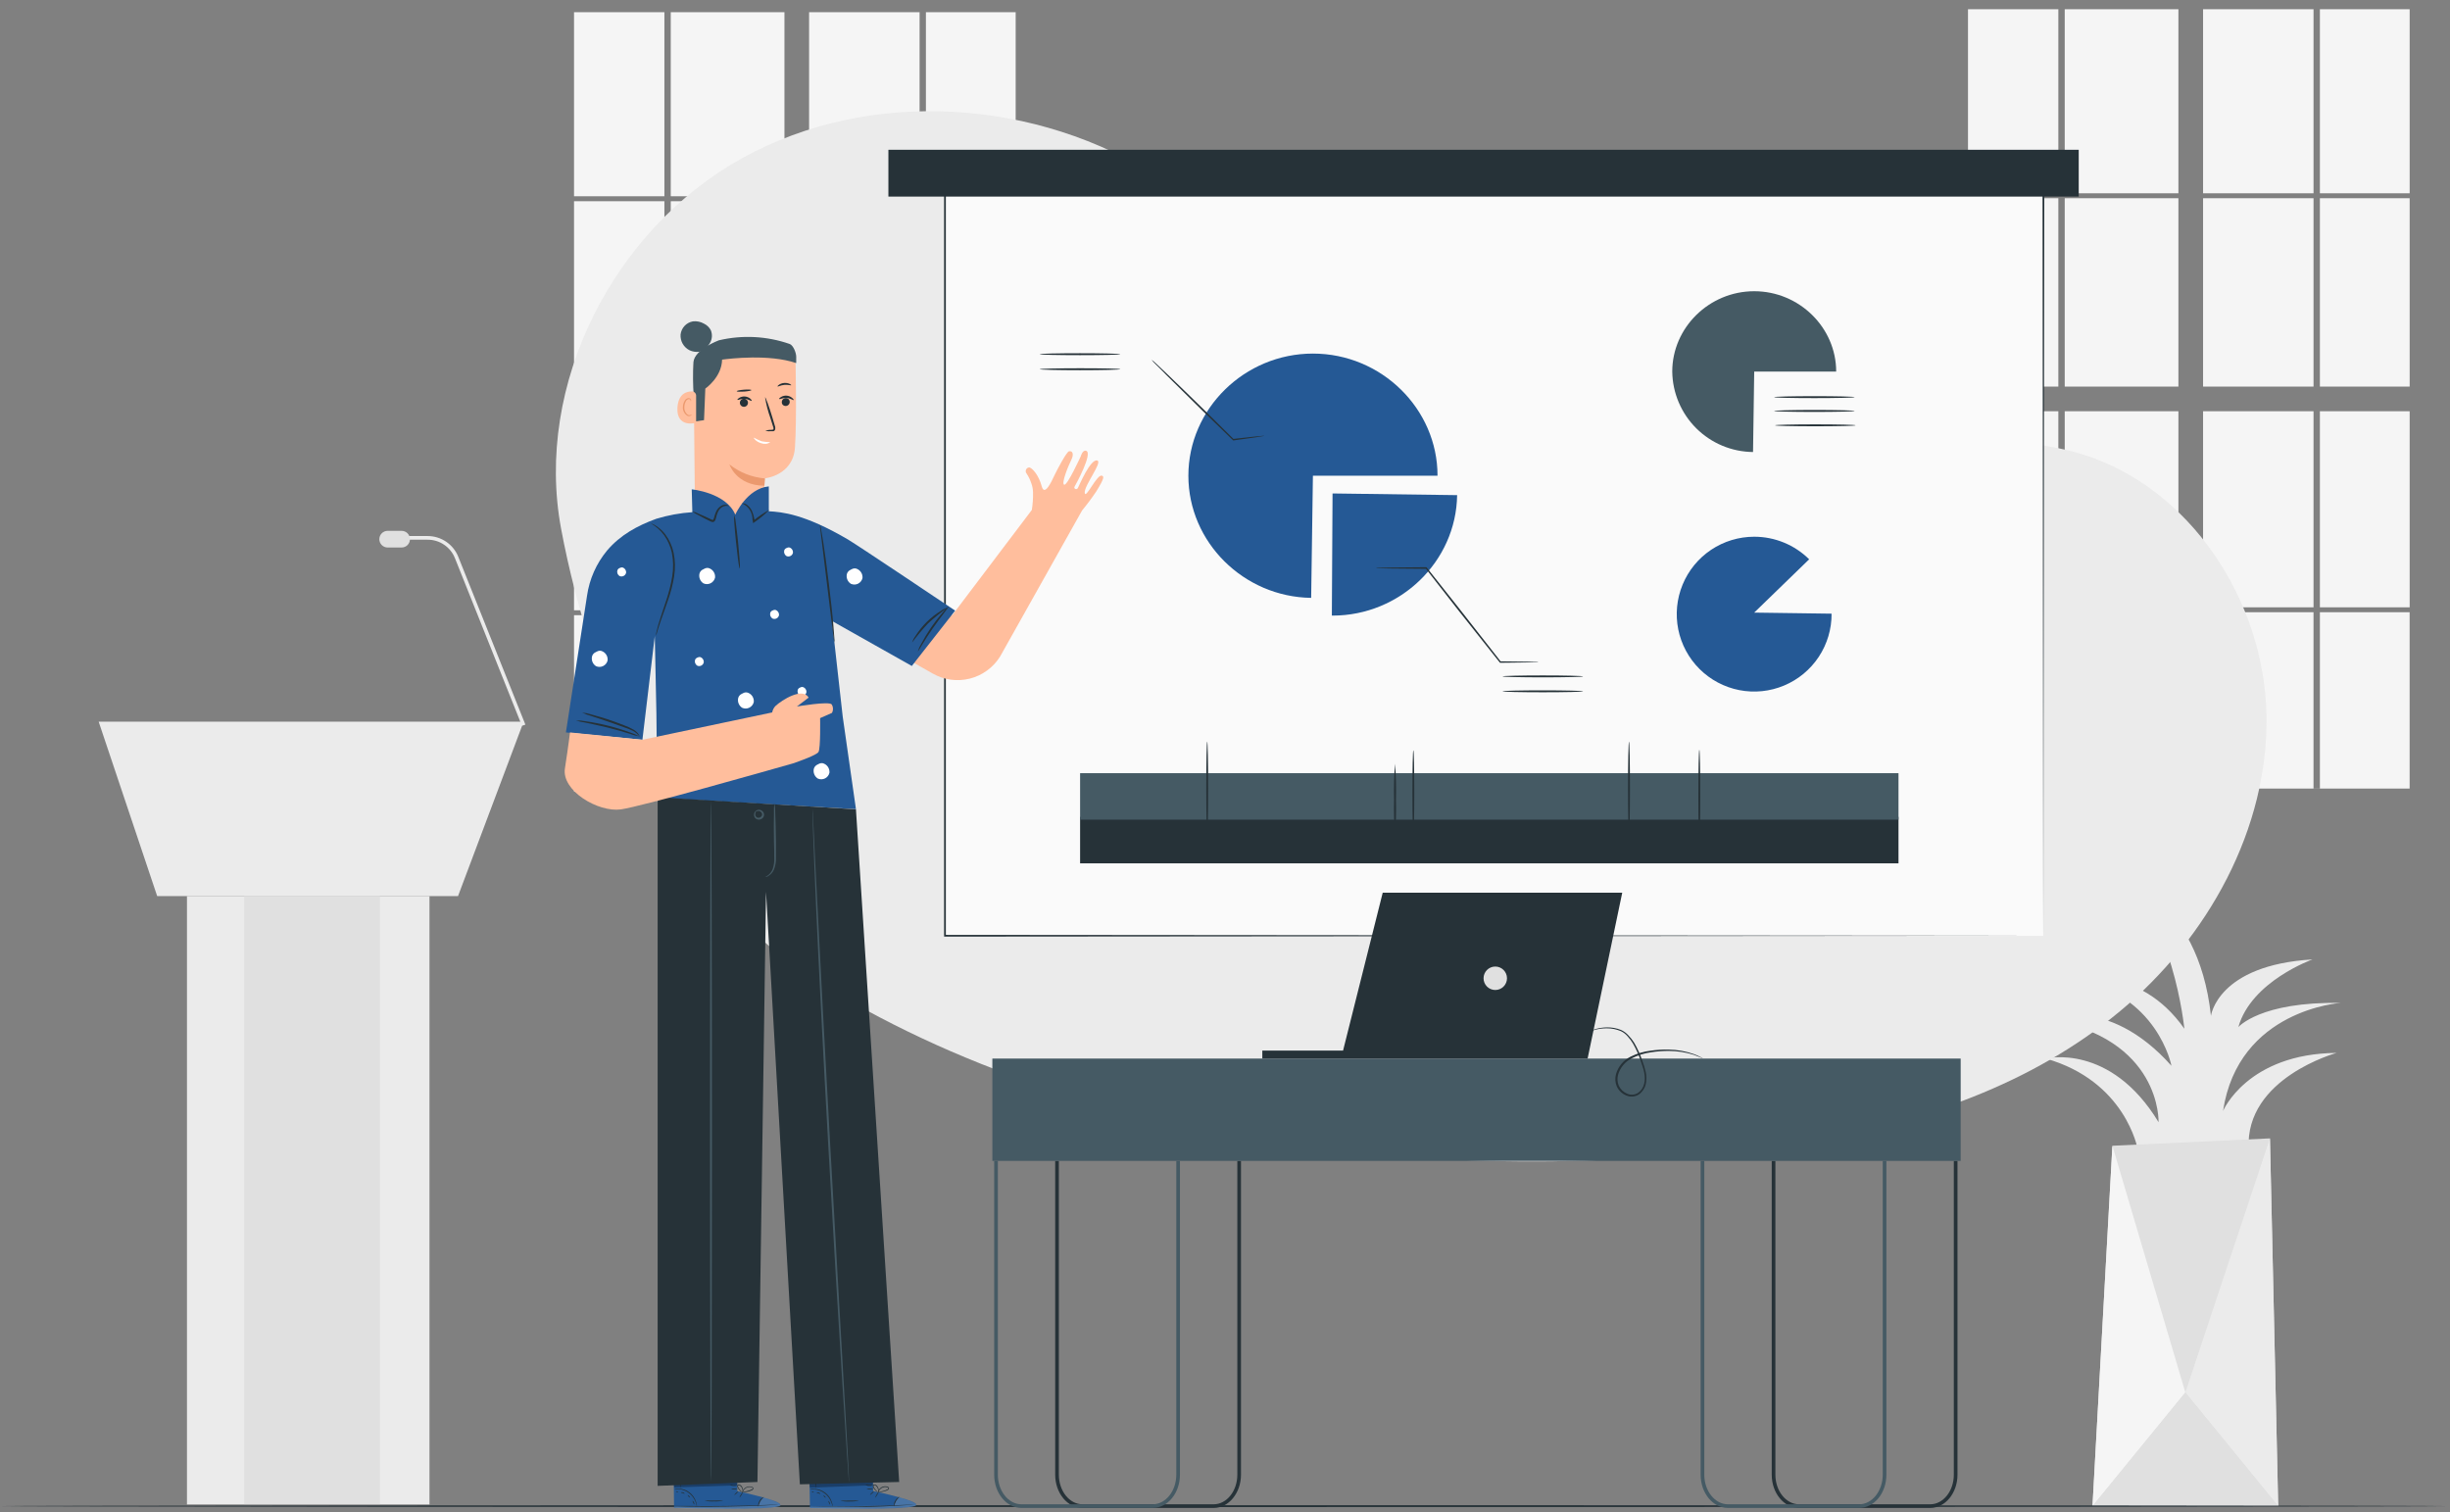 <svg xmlns="http://www.w3.org/2000/svg" width="196" height="121" viewBox="0 0 196 121" fill="none"><rect x="0" y="0" width="196" height="121" fill="#808080" stroke="none"/><path d="M34.359 71.694H14.957V120.367H34.359V71.694Z" fill="#EBEBEB"></path><path d="M7.893 57.739L12.574 71.694H36.642L41.892 57.739H7.893Z" fill="#EBEBEB"></path><path d="M41.757 58.07L36.39 44.645C36.214 44.211 35.912 43.839 35.523 43.578C35.134 43.316 34.675 43.178 34.206 43.18H32.509V42.887H34.206C34.735 42.886 35.252 43.044 35.69 43.34C36.128 43.636 36.467 44.057 36.663 44.549L42.03 57.974L41.757 58.07Z" fill="#EBEBEB"></path><path d="M32.131 43.804H31.011C30.835 43.804 30.666 43.734 30.541 43.609C30.416 43.485 30.346 43.316 30.346 43.139C30.346 42.962 30.416 42.793 30.541 42.667C30.665 42.542 30.835 42.471 31.011 42.471H32.131C32.308 42.471 32.477 42.542 32.602 42.667C32.726 42.793 32.796 42.962 32.796 43.139C32.796 43.316 32.726 43.485 32.602 43.609C32.477 43.734 32.307 43.804 32.131 43.804Z" fill="#E0E0E0"></path><path d="M30.393 71.694H19.536V120.349H30.393V71.694Z" fill="#E0E0E0"></path><path d="M171.008 91.911C171.008 91.911 170.044 86.497 163.66 84.691C163.66 84.691 168.819 83.401 172.685 89.783C172.685 89.783 172.943 83.015 163.66 81.531C163.66 81.531 168.561 79.48 173.717 85.272C173.717 85.272 172.62 79.471 165.852 78.31C165.852 78.31 171.128 77.138 174.748 82.305C174.748 82.305 173.846 73.087 169.205 69.93C169.205 69.93 175.845 71.668 176.876 81.273C176.876 81.273 177.392 77.214 184.999 76.762C184.999 76.762 180.098 78.503 179.069 82.176C179.069 82.176 180.807 80.124 187.256 80.242C187.256 80.242 179.069 80.757 177.844 88.883C177.844 88.883 179.778 84.304 186.93 84.24C186.93 84.24 179.582 86.239 179.896 91.911H171.008Z" fill="#EBEBEB"></path><path d="M182.255 120.502H167.4L168.992 91.668L181.596 91.079L182.255 120.502Z" fill="#E0E0E0"></path><path d="M168.992 91.667L174.828 111.409L167.4 120.501L168.992 91.667Z" fill="#F5F5F5"></path><path d="M182.255 120.502L174.827 111.409L181.42 91.603L181.596 91.079" fill="#EBEBEB"></path><path d="M182.255 120.501H167.4C167.4 120.501 173.643 112.86 174.687 111.579L174.828 111.409L182.255 120.501Z" fill="#E0E0E0"></path><path d="M185.083 15.86H176.246V30.93H185.083V15.86Z" fill="#F5F5F5"></path><path d="M174.273 0.739H165.178V15.465H174.273V0.739Z" fill="#F5F5F5"></path><path d="M174.273 32.903H165.178V48.59H174.273V32.903Z" fill="#F5F5F5"></path><path d="M192.772 0.739H185.591V15.465H192.772V0.739Z" fill="#F5F5F5"></path><path d="M174.273 15.86H165.178V30.93H174.273V15.86Z" fill="#F5F5F5"></path><path d="M185.083 0.739H176.246V15.465H185.083V0.739Z" fill="#F5F5F5"></path><path d="M185.083 32.903H176.246V48.59H185.083V32.903Z" fill="#F5F5F5"></path><path d="M164.668 15.86H157.44V30.93H164.668V15.86Z" fill="#F5F5F5"></path><path d="M164.668 32.903H157.44V48.59H164.668V32.903Z" fill="#F5F5F5"></path><path d="M185.591 48.983V63.083H185.081V48.983H176.247V62.643H174.274V48.983H165.178V63.083H164.671V48.983H157.44V63.091H192.77V48.983H185.591Z" fill="#F5F5F5"></path><path d="M192.772 32.903H185.591V48.59H192.772V32.903Z" fill="#F5F5F5"></path><path d="M164.668 0.739H157.44V15.465H164.668V0.739Z" fill="#F5F5F5"></path><path d="M192.772 15.86H185.591V30.93H192.772V15.86Z" fill="#F5F5F5"></path><path d="M73.566 16.099H64.728V31.168H73.566V16.099Z" fill="#F5F5F5"></path><path d="M62.756 0.976H53.661V15.702H62.756V0.976Z" fill="#F5F5F5"></path><path d="M62.756 33.14H53.661V48.828H62.756V33.14Z" fill="#F5F5F5"></path><path d="M81.254 0.976H74.073V15.702H81.254V0.976Z" fill="#F5F5F5"></path><path d="M62.756 16.099H53.661V31.168H62.756V16.099Z" fill="#F5F5F5"></path><path d="M73.566 0.976H64.728V15.702H73.566V0.976Z" fill="#F5F5F5"></path><path d="M73.566 33.14H64.728V48.828H73.566V33.14Z" fill="#F5F5F5"></path><path d="M53.151 16.099H45.922V31.168H53.151V16.099Z" fill="#F5F5F5"></path><path d="M53.151 33.14H45.922V48.828H53.151V33.14Z" fill="#F5F5F5"></path><path d="M74.074 49.22V63.322H73.564V49.22H64.729V62.88H62.756V49.22H53.661V63.322H53.154V49.22H45.922V63.328H81.255V49.22H74.074Z" fill="#F5F5F5"></path><path d="M81.254 33.14H74.073V48.828H81.254V33.14Z" fill="#F5F5F5"></path><path d="M53.151 0.976H45.922V15.702H53.151V0.976Z" fill="#F5F5F5"></path><path d="M81.254 16.099H74.073V31.168H81.254V16.099Z" fill="#F5F5F5"></path><path d="M92.875 14.299C83.023 7.903 69.642 6.971 59.368 12.657C49.095 18.344 42.734 30.757 44.888 42.303C47.257 54.995 54.031 71.372 64.947 78.266C87.426 92.462 118.315 95.267 144.599 91.254C153.621 89.877 162.57 86.743 169.593 80.91C176.616 75.077 181.503 66.301 181.318 57.167C181.133 48.034 175.192 38.938 166.451 36.306C156.544 33.325 146.255 38.651 136.019 40.149C117.48 42.872 100.728 18.297 92.875 14.299Z" fill="#EBEBEB"></path><path d="M195.789 120.502C195.789 120.543 151.959 120.578 97.901 120.578C43.844 120.578 -0 120.543 -0 120.502C-0 120.461 43.821 120.426 97.901 120.426C151.982 120.426 195.789 120.458 195.789 120.502Z" fill="#263238"></path><path d="M163.461 14.167H75.584V74.881H163.461V14.167Z" fill="#FAFAFA"></path><path d="M163.464 74.881C163.464 74.376 163.437 51.094 163.402 14.167L163.464 14.228H75.592L75.668 14.152C75.668 35.843 75.668 56.438 75.668 74.866L75.598 74.796L163.478 74.866L75.598 74.936H75.528V74.866C75.528 56.438 75.528 35.837 75.528 14.152V14.076H75.613H163.484H163.546V14.137C163.487 51.094 163.464 74.388 163.464 74.881Z" fill="#263238"></path><path d="M151.88 65.354H86.408V69.074H151.88V65.354Z" fill="#263238"></path><path d="M151.88 61.86H86.408V65.58H151.88V61.86Z" fill="#455A64"></path><path d="M96.577 59.334C96.618 59.334 96.653 61.013 96.653 63.08C96.653 65.146 96.618 66.829 96.577 66.829C96.536 66.829 96.501 65.149 96.501 63.08C96.501 61.01 96.533 59.334 96.577 59.334Z" fill="#263238"></path><path d="M130.321 59.334C130.362 59.334 130.397 61.013 130.397 63.08C130.397 65.146 130.362 66.829 130.321 66.829C130.28 66.829 130.242 65.149 130.242 63.08C130.242 61.01 130.277 59.334 130.321 59.334Z" fill="#263238"></path><path d="M135.945 59.985C135.989 59.985 136.024 61.661 136.024 63.731C136.024 65.8 135.989 67.477 135.945 67.477C135.901 67.477 135.869 65.8 135.869 63.731C135.869 61.661 135.904 59.985 135.945 59.985Z" fill="#263238"></path><path d="M111.602 61.11C111.679 62.061 111.704 63.016 111.678 63.971C111.704 64.924 111.679 65.878 111.602 66.828C111.526 65.878 111.501 64.924 111.525 63.971C111.501 63.016 111.526 62.061 111.602 61.11Z" fill="#263238"></path><path d="M113.068 60.025C113.112 60.025 113.144 61.546 113.144 63.425C113.144 65.304 113.112 66.829 113.068 66.829C113.024 66.829 112.992 65.304 112.992 63.425C112.992 61.546 113.027 60.025 113.068 60.025Z" fill="#263238"></path><path d="M140.336 49.013L146.527 49.098C146.535 50.325 146.178 51.526 145.502 52.55C144.825 53.573 143.861 54.373 142.729 54.847C141.598 55.322 140.352 55.45 139.148 55.215C137.944 54.98 136.836 54.393 135.966 53.528C135.097 52.663 134.503 51.559 134.261 50.357C134.02 49.154 134.14 47.907 134.609 46.773C135.077 45.639 135.871 44.669 136.891 43.987C137.91 43.306 139.11 42.942 140.336 42.942C141.983 42.941 143.563 43.59 144.733 44.748L140.336 49.013Z" fill="#255995"></path><path d="M140.337 29.731L140.243 36.165C138.539 36.15 136.908 35.468 135.7 34.266C134.492 33.063 133.803 31.436 133.78 29.731C133.78 26.214 136.737 23.3 140.337 23.3C143.936 23.3 146.894 26.205 146.894 29.731H140.337Z" fill="#455A64"></path><path d="M148.374 31.774C148.374 31.815 146.932 31.85 145.15 31.85C143.367 31.85 141.925 31.815 141.925 31.774C141.925 31.733 143.367 31.698 145.15 31.698C146.932 31.698 148.374 31.73 148.374 31.774Z" fill="#263238"></path><path d="M148.374 32.88C148.374 32.921 146.932 32.956 145.15 32.956C143.367 32.956 141.925 32.921 141.925 32.88C141.925 32.839 143.367 32.801 145.15 32.801C146.932 32.801 148.374 32.836 148.374 32.88Z" fill="#263238"></path><path d="M148.451 34.029C148.451 34.07 147.008 34.105 145.226 34.105C143.444 34.105 142.002 34.07 142.002 34.029C142.002 33.988 143.447 33.953 145.226 33.953C147.006 33.953 148.451 33.985 148.451 34.029Z" fill="#263238"></path><path d="M106.604 39.48L116.57 39.615C116.494 44.927 112.021 49.253 106.604 49.253H106.548L106.604 39.48Z" fill="#255995"></path><path d="M123.078 52.967C123.007 52.981 122.936 52.987 122.864 52.985L122.254 52.999L120.03 53.026H120L119.983 53.005L116.697 48.864C115.727 47.624 114.818 46.466 114.059 45.487L114.111 45.51L111.18 45.484L110.36 45.466C110.261 45.467 110.163 45.46 110.066 45.446C110.163 45.428 110.261 45.421 110.36 45.425L111.18 45.408L114.111 45.381H114.12L114.138 45.408C114.915 46.384 115.826 47.539 116.805 48.773L120.065 52.935L120.018 52.912L122.243 52.938L122.852 52.953C122.928 52.949 123.004 52.954 123.078 52.967Z" fill="#263238"></path><path d="M126.651 54.116C126.651 54.157 125.208 54.192 123.426 54.192C121.644 54.192 120.202 54.157 120.202 54.116C120.202 54.075 121.644 54.04 123.426 54.04C125.208 54.04 126.651 54.075 126.651 54.116Z" fill="#263238"></path><path d="M126.651 55.309C126.651 55.353 125.208 55.386 123.426 55.386C121.644 55.386 120.202 55.353 120.202 55.309C120.202 55.265 121.644 55.233 123.426 55.233C125.208 55.233 126.651 55.268 126.651 55.309Z" fill="#263238"></path><path d="M105.033 38.061L104.893 47.834C99.482 47.758 95.07 43.37 95.07 38.061C95.07 32.7 99.567 28.289 105.036 28.289C110.506 28.289 115.002 32.7 115.002 38.061H105.033Z" fill="#255995"></path><path d="M101.141 34.866C101.086 34.887 101.027 34.9 100.968 34.904L100.473 34.987L98.682 35.236H98.653L98.632 35.212L96.24 32.897C95.091 31.771 94.059 30.748 93.309 30.001C92.957 29.64 92.661 29.341 92.43 29.121C92.317 29.017 92.214 28.903 92.122 28.781C92.246 28.869 92.363 28.967 92.471 29.074L93.376 29.93C94.138 30.657 95.182 31.669 96.328 32.794L98.697 35.139L98.644 35.121L100.441 34.922L100.939 34.878C101.08 34.861 101.141 34.858 101.141 34.866Z" fill="#263238"></path><path d="M89.623 28.339C89.623 28.383 88.178 28.415 86.399 28.415C84.62 28.415 83.175 28.383 83.175 28.339C83.175 28.295 84.62 28.263 86.399 28.263C88.178 28.263 89.623 28.298 89.623 28.339Z" fill="#263238"></path><path d="M89.623 29.541C89.623 29.582 88.178 29.617 86.399 29.617C84.62 29.617 83.175 29.582 83.175 29.541C83.175 29.5 84.62 29.464 86.399 29.464C88.178 29.464 89.623 29.491 89.623 29.541Z" fill="#263238"></path><path d="M166.298 11.983H71.072V15.729H166.298V11.983Z" fill="#263238"></path><path d="M97.093 120.648H86.602C85.397 120.648 84.415 119.455 84.415 117.987V92.878H84.708V117.987C84.708 119.291 85.558 120.355 86.602 120.355H97.093C98.136 120.355 98.986 119.291 98.986 117.987V92.878H99.279V117.987C99.279 119.455 98.292 120.648 97.093 120.648Z" fill="#263238"></path><path d="M154.415 120.648H143.925C142.72 120.648 141.738 119.455 141.738 117.987V92.878H142.031V117.987C142.031 119.291 142.881 120.355 143.925 120.355H154.415C155.459 120.355 156.306 119.291 156.306 117.987V92.878H156.599V117.987C156.599 119.455 155.62 120.648 154.415 120.648Z" fill="#263238"></path><path d="M156.854 84.694H79.388V92.878H156.854V84.694Z" fill="#455A64"></path><path d="M92.212 120.648H81.719C80.514 120.648 79.535 119.455 79.535 117.987V92.878H79.828V117.987C79.828 119.291 80.678 120.355 81.719 120.355H92.212C93.256 120.355 94.103 119.291 94.103 117.987V92.878H94.396V117.987C94.396 119.455 93.417 120.648 92.212 120.648Z" fill="#455A64"></path><path d="M148.728 120.648H138.237C137.03 120.648 136.051 119.455 136.051 117.987V92.878H136.344V117.987C136.344 119.291 137.194 120.355 138.237 120.355H148.728C149.771 120.355 150.619 119.291 150.619 117.987V92.878H150.912V117.987C150.912 119.455 149.933 120.648 148.728 120.648Z" fill="#455A64"></path><path d="M100.985 84.694V84.055H107.445L110.617 71.425H129.778L127.008 84.694H100.985Z" fill="#263238"></path><path d="M119.622 79.207C120.14 79.207 120.56 78.787 120.56 78.269C120.56 77.751 120.14 77.331 119.622 77.331C119.104 77.331 118.684 77.751 118.684 78.269C118.684 78.787 119.104 79.207 119.622 79.207Z" fill="#E0E0E0"></path><path d="M136.245 84.694C136.245 84.694 136.001 84.574 135.538 84.401C134.883 84.19 134.199 84.082 133.51 84.081C133.035 84.079 132.56 84.115 132.091 84.19C131.548 84.261 131.022 84.426 130.535 84.676C130.272 84.808 130.039 84.993 129.852 85.22C129.664 85.447 129.525 85.71 129.444 85.992C129.364 86.284 129.386 86.594 129.506 86.872C129.642 87.155 129.876 87.379 130.165 87.502C130.306 87.566 130.459 87.593 130.613 87.582C130.766 87.572 130.915 87.523 131.045 87.44C131.294 87.265 131.469 87.002 131.534 86.705C131.684 86.118 131.476 85.509 131.291 84.972C131.126 84.453 130.906 83.953 130.634 83.48C130.508 83.27 130.36 83.073 130.192 82.894C130.046 82.725 129.866 82.589 129.664 82.495C129.306 82.345 128.921 82.269 128.533 82.273C128.236 82.272 127.941 82.307 127.653 82.378C127.409 82.446 127.173 82.544 126.953 82.671C127.001 82.626 127.056 82.586 127.114 82.554C127.278 82.459 127.453 82.385 127.636 82.334C127.922 82.252 128.218 82.207 128.515 82.199C128.916 82.186 129.316 82.257 129.688 82.407C129.904 82.506 130.097 82.647 130.256 82.824C130.43 83.003 130.587 83.2 130.722 83.41C131.003 83.888 131.231 84.395 131.402 84.922C131.509 85.203 131.595 85.491 131.66 85.784C131.731 86.098 131.731 86.423 131.66 86.737C131.586 87.073 131.388 87.369 131.106 87.566C130.956 87.662 130.784 87.718 130.607 87.731C130.43 87.744 130.252 87.712 130.089 87.64C129.763 87.504 129.499 87.252 129.348 86.933C129.212 86.62 129.188 86.269 129.28 85.94C129.367 85.637 129.516 85.356 129.718 85.114C129.92 84.873 130.17 84.677 130.453 84.538C130.952 84.29 131.491 84.13 132.044 84.064C132.521 83.993 133.002 83.963 133.484 83.976C134.183 83.983 134.877 84.108 135.535 84.345C135.713 84.411 135.886 84.488 136.054 84.577C136.123 84.606 136.187 84.646 136.245 84.694Z" fill="#263238"></path><path d="M58.99 119.306L58.928 116.609L53.878 116.691L53.925 120.64H54.238C55.633 120.692 61.338 120.818 62.267 120.519C63.301 120.203 58.99 119.306 58.99 119.306Z" fill="#255995"></path><g opacity="0.4"><path opacity="0.4" d="M61.097 119.822C61.097 119.822 62.61 120.232 62.425 120.481C62.24 120.73 56.472 120.824 53.925 120.642V120.528L60.666 120.478C60.666 120.478 60.804 119.836 61.097 119.822Z" fill="white"></path></g><path d="M53.852 120.522C53.881 120.526 53.91 120.526 53.94 120.522H54.189L55.106 120.545C55.883 120.563 56.956 120.569 58.14 120.545C59.324 120.522 60.397 120.49 61.174 120.449L62.091 120.396L62.34 120.378H62.425H62.34H62.088L61.171 120.413C60.394 120.44 59.324 120.472 58.14 120.49C56.956 120.507 55.883 120.507 55.109 120.49H54.189H53.852V120.522Z" fill="#263238"></path><path d="M60.661 120.554C60.7 120.402 60.755 120.255 60.825 120.114C60.909 119.985 61.008 119.865 61.118 119.757C60.963 119.819 60.835 119.934 60.757 120.082C60.669 120.223 60.635 120.39 60.661 120.554Z" fill="#263238"></path><path d="M59.157 119.821C59.157 119.821 59.242 119.742 59.315 119.625C59.389 119.508 59.432 119.405 59.418 119.396C59.403 119.388 59.336 119.476 59.263 119.593C59.211 119.66 59.175 119.738 59.157 119.821Z" fill="#263238"></path><path d="M58.747 119.613C58.747 119.613 58.837 119.569 58.922 119.49C59.007 119.411 59.069 119.335 59.057 119.323C59.045 119.311 58.966 119.367 58.881 119.446C58.796 119.525 58.735 119.599 58.747 119.613Z" fill="#263238"></path><path d="M58.48 119.139C58.564 119.169 58.654 119.179 58.743 119.168C58.833 119.178 58.923 119.167 59.007 119.136C58.922 119.108 58.833 119.098 58.743 119.107C58.654 119.098 58.564 119.109 58.48 119.139Z" fill="#263238"></path><path d="M58.386 118.805C58.473 118.86 58.575 118.889 58.679 118.887C58.779 118.899 58.881 118.883 58.972 118.84C58.874 118.83 58.776 118.83 58.679 118.84C58.582 118.819 58.484 118.808 58.386 118.805Z" fill="#263238"></path><path d="M59.324 119.379C59.431 119.398 59.54 119.398 59.646 119.379C59.764 119.364 59.88 119.338 59.992 119.3C60.06 119.277 60.126 119.249 60.189 119.215C60.227 119.192 60.255 119.155 60.268 119.113C60.272 119.088 60.27 119.063 60.26 119.04C60.251 119.017 60.235 118.998 60.215 118.984C60.091 118.923 59.949 118.908 59.815 118.942C59.681 118.976 59.563 119.056 59.482 119.168C59.433 119.234 59.398 119.308 59.38 119.388C59.38 119.444 59.38 119.473 59.38 119.476C59.41 119.371 59.459 119.271 59.523 119.183C59.595 119.097 59.689 119.032 59.796 118.998C59.922 118.954 60.062 118.961 60.183 119.019C60.236 119.057 60.218 119.118 60.159 119.154C60.103 119.186 60.043 119.212 59.981 119.233C59.871 119.271 59.76 119.303 59.646 119.327C59.447 119.368 59.324 119.368 59.324 119.379Z" fill="#263238"></path><path d="M59.406 119.394C59.427 119.36 59.441 119.323 59.447 119.284C59.453 119.246 59.451 119.206 59.441 119.168C59.43 119.082 59.398 119.001 59.348 118.93C59.319 118.883 59.28 118.843 59.232 118.815C59.184 118.787 59.13 118.771 59.075 118.769C59.043 118.778 59.015 118.798 58.997 118.826C58.979 118.855 58.972 118.889 58.978 118.922C58.986 118.974 59.006 119.023 59.037 119.065C59.078 119.138 59.13 119.203 59.192 119.259C59.243 119.317 59.307 119.362 59.38 119.388C59.38 119.388 59.316 119.332 59.225 119.229C59.17 119.171 59.123 119.106 59.084 119.036C59.04 118.969 59.005 118.845 59.084 118.831C59.163 118.816 59.251 118.901 59.301 118.966C59.348 119.027 59.38 119.098 59.395 119.174C59.408 119.246 59.412 119.32 59.406 119.394Z" fill="#263238"></path><path d="M53.934 119.138C53.934 119.138 54.078 119.124 54.306 119.138C54.604 119.166 54.889 119.277 55.126 119.46C55.363 119.643 55.543 119.889 55.646 120.17C55.728 120.387 55.737 120.534 55.748 120.531C55.754 120.497 55.754 120.462 55.748 120.428C55.737 120.336 55.716 120.246 55.687 120.159C55.593 119.862 55.411 119.601 55.165 119.41C54.919 119.22 54.62 119.11 54.309 119.094C54.218 119.084 54.125 119.084 54.034 119.094C53.998 119.102 53.964 119.117 53.934 119.138Z" fill="#263238"></path><path d="M54.423 117.028C54.393 117.373 54.384 117.72 54.397 118.066C54.388 118.413 54.399 118.76 54.429 119.106C54.459 118.76 54.469 118.413 54.458 118.066C54.467 117.719 54.455 117.373 54.423 117.028Z" fill="#263238"></path><path d="M56.376 120.064C56.618 120.118 56.866 120.139 57.114 120.126C57.362 120.137 57.611 120.113 57.853 120.056C57.853 120.038 57.522 120.056 57.114 120.056C56.707 120.056 56.376 120.047 56.376 120.064Z" fill="#263238"></path><path d="M55.393 120.079C55.393 120.079 55.422 120.15 55.457 120.226C55.492 120.302 55.51 120.367 55.528 120.364C55.545 120.361 55.554 120.285 55.513 120.2C55.472 120.115 55.404 120.068 55.393 120.079Z" fill="#263238"></path><path d="M55.012 119.623C55.012 119.623 55.036 119.687 55.088 119.737C55.141 119.787 55.194 119.822 55.206 119.81C55.217 119.799 55.185 119.746 55.13 119.693C55.074 119.64 55.024 119.611 55.012 119.623Z" fill="#263238"></path><path d="M54.475 119.417C54.475 119.435 54.546 119.432 54.622 119.458C54.698 119.485 54.751 119.523 54.763 119.511C54.774 119.499 54.733 119.429 54.64 119.4C54.546 119.37 54.47 119.403 54.475 119.417Z" fill="#263238"></path><path d="M54.095 119.323C54.095 119.338 54.118 119.364 54.16 119.379C54.2 119.393 54.242 119.396 54.247 119.379C54.253 119.361 54.224 119.338 54.18 119.323C54.136 119.308 54.101 119.308 54.095 119.323Z" fill="#263238"></path><path opacity="0.3" d="M53.936 119.004L58.984 118.84L58.966 118.233L53.892 118.684L53.936 119.004Z" fill="black"></path><path d="M69.859 119.3L69.782 116.603L64.729 116.711L64.799 120.66H65.113C66.508 120.71 72.212 120.803 73.139 120.502C74.156 120.176 69.859 119.3 69.859 119.3Z" fill="#255995"></path><g opacity="0.4"><path opacity="0.4" d="M71.951 119.804C71.951 119.804 73.467 120.205 73.285 120.457C73.103 120.709 67.332 120.83 64.785 120.66V120.545L71.526 120.463C71.526 120.463 71.658 119.821 71.951 119.804Z" fill="white"></path></g><path d="M64.709 120.545H64.796H65.046L65.966 120.566C66.743 120.566 67.816 120.566 69 120.566C70.184 120.566 71.257 120.498 72.031 120.454L72.948 120.396L73.197 120.378H73.285H73.197H72.948L72.028 120.416C71.254 120.449 70.181 120.487 68.997 120.51C67.813 120.534 66.743 120.539 65.966 120.539H64.793L64.709 120.545Z" fill="#263238"></path><path d="M71.52 120.542C71.555 120.389 71.609 120.24 71.682 120.1C71.766 119.97 71.864 119.85 71.975 119.742C71.82 119.804 71.693 119.92 71.617 120.068C71.528 120.209 71.493 120.378 71.52 120.542Z" fill="#263238"></path><path d="M70.014 119.821C70.029 119.821 70.096 119.742 70.169 119.625C70.243 119.508 70.287 119.405 70.272 119.396C70.257 119.388 70.187 119.476 70.117 119.593C70.046 119.71 69.999 119.821 70.014 119.821Z" fill="#263238"></path><path d="M69.6 119.608C69.6 119.622 69.688 119.567 69.773 119.487C69.858 119.408 69.92 119.332 69.908 119.317C69.896 119.303 69.817 119.361 69.732 119.441C69.647 119.52 69.589 119.596 69.6 119.608Z" fill="#263238"></path><path d="M69.331 119.139C69.416 119.167 69.506 119.176 69.595 119.165C69.684 119.176 69.775 119.164 69.859 119.133C69.685 119.09 69.504 119.09 69.331 119.133V119.139Z" fill="#263238"></path><path d="M69.235 118.802C69.321 118.86 69.424 118.888 69.528 118.884C69.628 118.896 69.73 118.879 69.821 118.837C69.724 118.823 69.626 118.818 69.528 118.822C69.431 118.808 69.333 118.801 69.235 118.802Z" fill="#263238"></path><path d="M70.176 119.373C70.284 119.39 70.393 119.39 70.501 119.373C70.618 119.356 70.733 119.327 70.844 119.288C70.913 119.268 70.979 119.239 71.04 119.203C71.079 119.18 71.107 119.143 71.12 119.101C71.124 119.076 71.121 119.051 71.112 119.028C71.103 119.005 71.087 118.986 71.067 118.972C70.942 118.912 70.8 118.898 70.666 118.933C70.531 118.968 70.414 119.049 70.334 119.162C70.286 119.227 70.252 119.3 70.234 119.379C70.227 119.408 70.227 119.438 70.234 119.467C70.267 119.367 70.316 119.273 70.378 119.188C70.449 119.101 70.544 119.036 70.651 119.001C70.777 118.956 70.916 118.964 71.038 119.021C71.09 119.057 71.073 119.118 71.014 119.153C70.957 119.187 70.897 119.214 70.835 119.235C70.727 119.275 70.615 119.307 70.501 119.329C70.299 119.359 70.176 119.361 70.176 119.373Z" fill="#263238"></path><path d="M70.26 119.388C70.297 119.317 70.308 119.237 70.293 119.159C70.281 119.075 70.248 118.994 70.199 118.925C70.171 118.877 70.131 118.838 70.083 118.81C70.035 118.783 69.981 118.767 69.926 118.766C69.91 118.769 69.894 118.776 69.88 118.785C69.867 118.794 69.855 118.806 69.846 118.82C69.837 118.834 69.831 118.85 69.828 118.866C69.825 118.883 69.826 118.9 69.829 118.916C69.837 118.968 69.856 119.018 69.885 119.062C69.931 119.132 69.984 119.196 70.043 119.253C70.095 119.311 70.159 119.355 70.231 119.382C70.231 119.382 70.167 119.326 70.076 119.224C70.022 119.166 69.975 119.102 69.935 119.033C69.888 118.966 69.856 118.843 69.935 118.825C70.014 118.807 70.099 118.895 70.152 118.96C70.199 119.021 70.231 119.092 70.246 119.168C70.257 119.241 70.262 119.314 70.26 119.388Z" fill="#263238"></path><path d="M64.785 119.159C64.785 119.159 64.928 119.145 65.157 119.159C65.455 119.187 65.74 119.298 65.978 119.48C66.216 119.662 66.398 119.907 66.502 120.188C66.584 120.402 66.596 120.549 66.608 120.546C66.612 120.512 66.612 120.477 66.608 120.443C66.598 120.351 66.577 120.261 66.546 120.174C66.451 119.878 66.267 119.618 66.019 119.43C65.772 119.241 65.473 119.133 65.163 119.118C65.071 119.108 64.979 119.108 64.887 119.118C64.851 119.127 64.817 119.141 64.785 119.159Z" fill="#263238"></path><path d="M65.263 117.046C65.237 117.392 65.23 117.739 65.242 118.086C65.237 118.433 65.25 118.779 65.28 119.124C65.308 118.779 65.316 118.432 65.304 118.086C65.311 117.739 65.297 117.391 65.263 117.046Z" fill="#263238"></path><path d="M67.242 120.074C67.484 120.127 67.733 120.147 67.98 120.132C68.229 120.139 68.477 120.115 68.719 120.059C68.719 120.041 68.385 120.059 67.98 120.059C67.576 120.059 67.242 120.056 67.242 120.074Z" fill="#263238"></path><path d="M66.251 120.094C66.251 120.094 66.28 120.164 66.315 120.238C66.35 120.311 66.368 120.378 66.386 120.378C66.403 120.378 66.412 120.299 66.368 120.211C66.324 120.123 66.263 120.082 66.251 120.094Z" fill="#263238"></path><path d="M65.866 119.637C65.866 119.637 65.89 119.702 65.942 119.754C65.995 119.807 66.048 119.836 66.06 119.825C66.071 119.813 66.039 119.76 65.984 119.71C65.928 119.66 65.878 119.625 65.866 119.637Z" fill="#263238"></path><path d="M65.33 119.438C65.33 119.452 65.4 119.452 65.474 119.476C65.547 119.499 65.603 119.54 65.617 119.528C65.632 119.517 65.585 119.446 65.494 119.417C65.403 119.388 65.324 119.42 65.33 119.438Z" fill="#263238"></path><path d="M64.946 119.344C64.946 119.362 64.97 119.385 65.014 119.4C65.058 119.414 65.093 119.414 65.099 119.4C65.105 119.385 65.075 119.359 65.034 119.344C64.993 119.329 64.952 119.329 64.946 119.344Z" fill="#263238"></path><path opacity="0.3" d="M64.788 119.024L69.836 118.834L69.815 118.227L64.741 118.705L64.788 119.024Z" fill="black"></path><path d="M88.155 38.061C87.765 37.9 86.839 39.999 86.778 39.43C86.716 38.862 88.208 36.997 87.792 36.848C87.252 36.649 86.326 38.865 86.23 39.043C86.133 39.222 85.872 39.099 85.963 38.941C86.098 38.709 87.428 36.267 86.901 36.071C86.608 35.96 86.461 36.505 86.461 36.505C86.461 36.505 85.379 38.882 85.133 38.78C84.887 38.677 85.47 37.258 85.702 36.795C85.933 36.332 85.805 36.042 85.517 36.109C85.324 36.156 84.579 37.557 84.359 38.023C84.139 38.489 83.565 39.767 83.336 38.903C83.108 38.038 82.604 37.461 82.357 37.399C82.302 37.397 82.247 37.412 82.2 37.44C82.152 37.468 82.113 37.51 82.088 37.559C82.063 37.608 82.052 37.664 82.057 37.719C82.062 37.774 82.083 37.827 82.117 37.871C82.284 38.121 82.416 38.394 82.51 38.68C82.593 38.908 82.638 39.149 82.642 39.392C82.653 39.864 82.62 40.336 82.545 40.802L76.181 49.215L73.543 47.629L71.087 51.885L74.631 53.896C75.529 54.404 76.588 54.546 77.588 54.293C78.588 54.041 79.452 53.412 80.001 52.539L86.567 40.84C86.972 40.351 87.351 39.841 87.704 39.313C88.401 38.185 88.302 38.12 88.155 38.061Z" fill="#FFBE9D"></path><path d="M58.113 43.904C58.482 43.934 58.853 43.888 59.204 43.77C59.555 43.652 59.879 43.464 60.155 43.218C60.431 42.971 60.654 42.67 60.81 42.335C60.967 41.999 61.053 41.636 61.065 41.265C61.123 39.776 61.176 38.273 61.176 38.273C61.176 38.273 63.43 38.062 63.594 35.831C63.758 33.6 63.635 28.582 63.635 28.582L63.706 28.565C62.478 27.921 61.1 27.618 59.716 27.685C58.331 27.752 56.99 28.187 55.83 28.946L55.484 29.18L55.601 41.198C55.605 41.882 55.865 42.539 56.33 43.04C56.795 43.541 57.431 43.849 58.113 43.904Z" fill="#FFBE9D"></path><path d="M62.616 32.381C62.563 32.318 62.537 32.237 62.541 32.155C62.546 32.074 62.581 31.996 62.64 31.939C62.699 31.882 62.777 31.85 62.859 31.848C62.941 31.846 63.02 31.875 63.082 31.93C63.112 31.959 63.136 31.995 63.152 32.034C63.169 32.074 63.177 32.116 63.177 32.158C63.177 32.201 63.169 32.243 63.152 32.282C63.136 32.321 63.112 32.357 63.082 32.387C63.051 32.417 63.015 32.442 62.974 32.458C62.934 32.474 62.891 32.483 62.848 32.482C62.804 32.482 62.761 32.472 62.721 32.455C62.682 32.438 62.646 32.412 62.616 32.381Z" fill="#263238"></path><path d="M63.486 32.006C63.451 32.041 63.24 31.859 62.932 31.839C62.625 31.818 62.393 31.965 62.346 31.924C62.299 31.883 62.37 31.836 62.472 31.768C62.609 31.681 62.771 31.641 62.932 31.654C63.095 31.666 63.249 31.73 63.372 31.836C63.478 31.918 63.507 31.988 63.486 32.006Z" fill="#263238"></path><path d="M59.702 31.959C59.754 31.996 59.795 32.048 59.818 32.108C59.841 32.168 59.846 32.233 59.831 32.296C59.817 32.359 59.785 32.416 59.739 32.46C59.692 32.505 59.633 32.534 59.57 32.545C59.507 32.556 59.441 32.548 59.383 32.522C59.324 32.496 59.274 32.454 59.239 32.399C59.205 32.345 59.187 32.282 59.189 32.218C59.19 32.153 59.211 32.091 59.248 32.038C59.272 32.003 59.303 31.973 59.34 31.95C59.376 31.927 59.416 31.912 59.458 31.904C59.501 31.897 59.544 31.898 59.586 31.907C59.627 31.917 59.667 31.934 59.702 31.959Z" fill="#263238"></path><path d="M60.13 32.073C60.095 32.111 59.884 31.93 59.576 31.909C59.269 31.889 59.037 32.032 59.005 31.991C58.972 31.95 59.028 31.906 59.131 31.836C59.268 31.75 59.429 31.71 59.591 31.721C59.753 31.733 59.908 31.797 60.031 31.903C60.121 31.985 60.151 32.059 60.13 32.073Z" fill="#263238"></path><path d="M61.223 34.465C61.385 34.409 61.556 34.383 61.727 34.389C61.806 34.389 61.871 34.371 61.88 34.327C61.887 34.247 61.872 34.167 61.836 34.095C61.771 33.887 61.704 33.676 61.633 33.453C61.437 32.911 61.294 32.35 61.205 31.78C61.252 31.78 61.519 32.492 61.792 33.404L61.982 34.046C62.027 34.152 62.036 34.271 62.005 34.383C61.993 34.413 61.972 34.44 61.947 34.461C61.922 34.482 61.891 34.496 61.859 34.503C61.813 34.509 61.767 34.509 61.721 34.503C61.554 34.518 61.386 34.505 61.223 34.465Z" fill="#263238"></path><path d="M63.176 27.521C61.352 26.886 59.386 26.784 57.507 27.228C57.507 27.228 55.572 27.943 55.475 28.969C55.424 29.879 55.432 30.79 55.499 31.698H55.619L55.569 33.724L56.322 33.615L56.425 31.091C56.425 31.091 57.741 30.186 57.767 28.773C58.41 28.685 61.555 28.316 63.697 29.049V28.55C63.703 28.257 63.472 27.63 63.176 27.521Z" fill="#455A64"></path><path d="M61.2 38.278C60.161 38.194 59.171 37.803 58.354 37.156C58.354 37.156 58.885 38.841 61.147 38.862L61.2 38.278Z" fill="#EB996E"></path><path d="M60.112 31.209C60.112 31.25 59.857 31.305 59.526 31.329C59.195 31.352 58.94 31.343 58.94 31.3C58.94 31.256 59.192 31.203 59.511 31.177C59.831 31.15 60.106 31.165 60.112 31.209Z" fill="#263238"></path><path d="M63.296 30.816C63.276 30.857 63.038 30.763 62.742 30.793C62.446 30.822 62.232 30.954 62.206 30.919C62.179 30.883 62.379 30.672 62.727 30.64C63.076 30.608 63.322 30.787 63.296 30.816Z" fill="#263238"></path><path d="M61.628 35.379C61.521 35.45 61.399 35.495 61.271 35.508C61.144 35.522 61.015 35.505 60.895 35.459C60.476 35.344 60.268 35.036 60.309 35.016C60.512 35.128 60.723 35.226 60.939 35.309C61.167 35.349 61.397 35.372 61.628 35.379Z" fill="white"></path><path d="M56.111 28.228C56.388 28.009 56.621 27.74 56.8 27.436C56.888 27.283 56.94 27.111 56.951 26.935C56.962 26.759 56.932 26.582 56.865 26.419C56.745 26.192 56.556 26.009 56.325 25.897C56.053 25.74 55.737 25.675 55.425 25.713C55.171 25.76 54.939 25.888 54.762 26.077C54.586 26.267 54.475 26.508 54.446 26.765C54.428 27.023 54.487 27.28 54.615 27.505C54.744 27.729 54.936 27.91 55.167 28.025C55.404 28.135 55.666 28.177 55.924 28.147C56.183 28.117 56.428 28.016 56.633 27.855" fill="#455A64"></path><path d="M55.689 31.654C55.69 31.567 55.656 31.483 55.596 31.42C55.536 31.357 55.454 31.319 55.367 31.314C54.948 31.314 54.268 31.47 54.194 32.619C54.104 34.263 55.684 33.853 55.689 33.806C55.695 33.759 55.692 32.293 55.689 31.654Z" fill="#FFBE9D"></path><path d="M55.334 33.161C55.334 33.161 55.305 33.178 55.255 33.199C55.186 33.226 55.11 33.226 55.041 33.199C54.939 33.126 54.858 33.026 54.806 32.912C54.755 32.797 54.735 32.67 54.748 32.545C54.752 32.404 54.788 32.266 54.854 32.141C54.871 32.09 54.901 32.044 54.94 32.008C54.98 31.972 55.028 31.946 55.079 31.932C55.113 31.926 55.147 31.931 55.177 31.947C55.207 31.963 55.231 31.989 55.243 32.02C55.264 32.067 55.243 32.099 55.261 32.102C55.279 32.105 55.296 32.076 55.288 32.009C55.28 31.968 55.259 31.931 55.229 31.903C55.208 31.884 55.183 31.87 55.156 31.861C55.13 31.852 55.102 31.849 55.074 31.85C55.005 31.86 54.941 31.886 54.886 31.928C54.831 31.97 54.787 32.025 54.76 32.088C54.682 32.227 54.639 32.383 54.634 32.542C54.618 32.688 54.646 32.835 54.713 32.965C54.78 33.095 54.884 33.203 55.012 33.275C55.055 33.29 55.102 33.295 55.147 33.289C55.193 33.284 55.237 33.269 55.276 33.246C55.331 33.199 55.34 33.163 55.334 33.161Z" fill="#EB996E"></path><path d="M61.505 40.905C62.557 40.966 64.325 41.107 67.816 43.15C68.581 43.596 76.413 48.854 76.413 48.854L72.946 53.283L66.559 49.684L67.417 57.331L68.476 64.738L52.583 63.836L52.512 57.094L52.383 50.883L51.393 59.187L45.272 58.6L46.961 47.673C47.151 46.335 47.709 45.077 48.573 44.038C49.625 42.807 50.971 42.063 52.504 41.506C53.442 41.221 54.41 41.044 55.388 40.978L55.338 39.152C55.338 39.152 58.09 39.41 58.823 41.177C58.823 41.177 59.738 39.087 61.505 38.915V40.905Z" fill="#255995"></path><path d="M52.063 41.872C52.097 41.877 52.13 41.888 52.16 41.905C52.251 41.938 52.339 41.981 52.421 42.033C52.729 42.218 52.998 42.46 53.215 42.746C53.539 43.176 53.767 43.671 53.884 44.197C54.018 44.833 54.033 45.489 53.928 46.131C53.823 46.77 53.661 47.398 53.444 48.007C53.257 48.57 53.069 49.068 52.922 49.49C52.776 49.913 52.664 50.253 52.594 50.493C52.566 50.62 52.525 50.743 52.474 50.862C52.48 50.732 52.5 50.604 52.535 50.478C52.591 50.232 52.685 49.892 52.828 49.455C53.084 48.599 53.573 47.45 53.778 46.114C53.882 45.489 53.872 44.85 53.749 44.229C53.639 43.725 53.43 43.247 53.133 42.825C52.847 42.436 52.483 42.112 52.063 41.872Z" fill="#263238"></path><path d="M66.749 51.396C66.715 51.276 66.693 51.152 66.685 51.027C66.652 50.757 66.609 50.42 66.559 50.018C66.453 49.139 66.309 47.967 66.154 46.694C65.999 45.422 65.861 44.253 65.75 43.367C65.703 42.966 65.662 42.629 65.629 42.362C65.607 42.239 65.597 42.115 65.597 41.99C65.642 42.106 65.673 42.227 65.688 42.35C65.732 42.588 65.791 42.937 65.858 43.353C65.99 44.203 66.151 45.375 66.306 46.677C66.462 47.978 66.6 49.154 66.667 50.01C66.705 50.434 66.732 50.78 66.746 51.021C66.761 51.145 66.762 51.271 66.749 51.396Z" fill="#263238"></path><path d="M58.31 40.486C58.135 40.445 57.952 40.469 57.794 40.553C57.629 40.651 57.5 40.8 57.428 40.978C57.382 41.085 57.343 41.195 57.313 41.307C57.313 41.368 57.281 41.427 57.266 41.488C57.252 41.566 57.218 41.639 57.167 41.699C57.15 41.719 57.129 41.735 57.106 41.747C57.083 41.758 57.058 41.765 57.032 41.767C56.988 41.768 56.944 41.76 56.903 41.743C56.836 41.714 56.786 41.685 56.727 41.658L56.402 41.5L55.859 41.207C55.685 41.131 55.522 41.032 55.373 40.914C55.558 40.953 55.737 41.018 55.903 41.107L56.463 41.353L56.791 41.506L56.959 41.585C57.014 41.603 57.035 41.603 57.058 41.585C57.11 41.481 57.148 41.371 57.17 41.257C57.203 41.137 57.248 41.02 57.301 40.908C57.392 40.709 57.548 40.547 57.744 40.451C57.876 40.383 58.028 40.365 58.172 40.401C58.275 40.439 58.316 40.48 58.31 40.486Z" fill="#263238"></path><path d="M61.543 40.794C61.177 41.161 60.778 41.492 60.35 41.785L60.25 41.861L60.23 41.738C60.23 41.688 60.212 41.635 60.2 41.582C60.209 41.303 60.132 41.027 59.98 40.792C59.827 40.557 59.607 40.375 59.347 40.269C59.435 40.261 59.524 40.273 59.607 40.304C59.69 40.335 59.764 40.384 59.825 40.448C59.973 40.569 60.089 40.724 60.165 40.899C60.256 41.108 60.319 41.328 60.353 41.553L60.379 41.711L60.259 41.664C60.659 41.334 61.089 41.043 61.543 40.794Z" fill="#263238"></path><path d="M59.19 45.477C59.19 45.477 59.172 45.463 59.151 45.425C59.093 45.211 58.981 44.367 58.879 43.355C58.817 42.769 58.773 42.233 58.747 41.843C58.722 41.633 58.722 41.422 58.747 41.213C58.811 41.413 58.85 41.621 58.864 41.831C58.917 42.215 58.981 42.749 59.043 43.341C59.146 44.352 59.207 45.202 59.195 45.422C59.193 45.454 59.195 45.475 59.19 45.477Z" fill="#263238"></path><path d="M51.146 58.92C50.893 58.873 50.645 58.804 50.404 58.715C49.953 58.574 49.325 58.389 48.625 58.214C47.924 58.038 47.285 57.92 46.822 57.812C46.568 57.779 46.316 57.723 46.072 57.645C46.329 57.635 46.587 57.656 46.84 57.706C48.068 57.881 49.275 58.184 50.439 58.612C50.686 58.688 50.923 58.791 51.146 58.92Z" fill="#263238"></path><path d="M46.568 57.011C46.817 57.032 47.063 57.082 47.3 57.161C47.746 57.278 48.356 57.454 49.021 57.691C49.352 57.806 49.666 57.926 49.95 58.037C50.207 58.13 50.455 58.245 50.692 58.38C51.108 58.63 51.199 58.967 51.178 58.949C51.035 58.752 50.85 58.59 50.636 58.474C50.399 58.358 50.153 58.26 49.9 58.181L48.971 57.847C48.309 57.615 47.708 57.419 47.268 57.275C47.027 57.21 46.792 57.121 46.568 57.011Z" fill="#263238"></path><path d="M73.429 52.111C73.489 51.904 73.577 51.707 73.69 51.525C73.93 51.068 74.198 50.625 74.49 50.2C74.782 49.773 75.099 49.363 75.439 48.974C75.569 48.802 75.722 48.649 75.894 48.52C75.926 48.549 75.308 49.294 74.616 50.279C73.924 51.264 73.47 52.143 73.429 52.111Z" fill="#263238"></path><path d="M72.972 51.404C73.03 51.213 73.121 51.034 73.242 50.874C73.499 50.469 73.801 50.094 74.141 49.757C74.482 49.422 74.86 49.127 75.267 48.878C75.428 48.76 75.609 48.67 75.8 48.614C75.258 49.003 74.74 49.424 74.247 49.874C73.792 50.358 73.366 50.869 72.972 51.404Z" fill="#263238"></path><path d="M56.258 45.551C56.189 45.579 56.126 45.622 56.076 45.676C56.025 45.731 55.987 45.797 55.965 45.868C55.924 46.018 55.932 46.177 55.988 46.322C56.044 46.467 56.145 46.59 56.276 46.674C56.366 46.715 56.465 46.735 56.564 46.734C56.664 46.732 56.761 46.708 56.85 46.664C56.94 46.619 57.017 46.556 57.079 46.477C57.14 46.399 57.183 46.308 57.205 46.211C57.221 46.041 57.177 45.871 57.08 45.73C56.983 45.59 56.839 45.489 56.674 45.446C56.567 45.428 56.456 45.446 56.361 45.498L56.258 45.551Z" fill="white"></path><path d="M47.663 52.175C47.594 52.203 47.532 52.246 47.481 52.301C47.431 52.356 47.393 52.421 47.37 52.492C47.328 52.642 47.336 52.801 47.392 52.946C47.448 53.092 47.549 53.215 47.681 53.298C47.772 53.339 47.87 53.359 47.969 53.357C48.069 53.355 48.166 53.331 48.255 53.286C48.344 53.242 48.422 53.178 48.483 53.1C48.545 53.022 48.588 52.932 48.61 52.835C48.626 52.665 48.581 52.495 48.484 52.355C48.386 52.214 48.242 52.114 48.077 52.07C47.97 52.052 47.861 52.071 47.766 52.123L47.663 52.175Z" fill="white"></path><path d="M68.05 45.586C67.981 45.615 67.92 45.658 67.87 45.713C67.819 45.767 67.781 45.832 67.757 45.903C67.716 46.053 67.725 46.212 67.781 46.357C67.838 46.502 67.939 46.625 68.07 46.709C68.161 46.75 68.26 46.77 68.359 46.769C68.459 46.767 68.556 46.743 68.645 46.699C68.734 46.654 68.812 46.59 68.874 46.512C68.935 46.434 68.978 46.343 69 46.245C69.014 46.076 68.969 45.907 68.871 45.767C68.774 45.628 68.63 45.528 68.466 45.483C68.359 45.465 68.249 45.482 68.153 45.533L68.05 45.586Z" fill="white"></path><path d="M65.406 61.168C65.338 61.197 65.276 61.24 65.225 61.295C65.175 61.349 65.136 61.414 65.113 61.485C65.073 61.635 65.081 61.794 65.138 61.939C65.194 62.084 65.295 62.207 65.427 62.291C65.517 62.331 65.616 62.352 65.715 62.349C65.814 62.347 65.912 62.323 66.001 62.279C66.09 62.235 66.168 62.171 66.229 62.093C66.29 62.015 66.334 61.925 66.356 61.828C66.371 61.658 66.326 61.488 66.229 61.348C66.131 61.208 65.987 61.107 65.822 61.063C65.715 61.045 65.605 61.064 65.509 61.115L65.406 61.168Z" fill="white"></path><path d="M55.349 61.168C55.28 61.197 55.218 61.24 55.167 61.294C55.117 61.349 55.079 61.414 55.056 61.485C55.015 61.635 55.023 61.794 55.08 61.94C55.136 62.085 55.238 62.208 55.37 62.291C55.46 62.332 55.558 62.352 55.657 62.35C55.757 62.348 55.854 62.324 55.943 62.279C56.031 62.235 56.109 62.171 56.17 62.093C56.231 62.015 56.274 61.925 56.296 61.828C56.313 61.658 56.269 61.488 56.171 61.348C56.074 61.208 55.93 61.106 55.765 61.063C55.658 61.045 55.547 61.063 55.452 61.115L55.349 61.168Z" fill="#FAFAFA"></path><path d="M59.356 55.505C59.287 55.534 59.226 55.577 59.175 55.632C59.124 55.686 59.086 55.751 59.063 55.822C59.021 55.972 59.029 56.131 59.085 56.276C59.141 56.422 59.242 56.545 59.374 56.628C59.464 56.669 59.563 56.69 59.662 56.688C59.762 56.686 59.86 56.662 59.949 56.618C60.038 56.573 60.116 56.51 60.177 56.431C60.238 56.353 60.281 56.262 60.303 56.165C60.319 55.995 60.274 55.825 60.176 55.686C60.079 55.546 59.934 55.446 59.77 55.403C59.663 55.384 59.554 55.401 59.459 55.453L59.356 55.505Z" fill="white"></path><path d="M61.783 48.854C61.745 48.871 61.711 48.895 61.683 48.926C61.655 48.957 61.634 48.993 61.622 49.033C61.598 49.117 61.603 49.206 61.635 49.288C61.666 49.369 61.723 49.438 61.797 49.484C61.848 49.508 61.903 49.519 61.959 49.518C62.015 49.517 62.07 49.504 62.12 49.479C62.17 49.455 62.214 49.419 62.248 49.375C62.283 49.332 62.307 49.281 62.319 49.226C62.328 49.132 62.304 49.037 62.251 48.958C62.197 48.879 62.118 48.822 62.026 48.795C61.966 48.787 61.904 48.797 61.85 48.825L61.783 48.854Z" fill="white"></path><path d="M62.9 43.857C62.862 43.873 62.828 43.898 62.8 43.929C62.772 43.959 62.751 43.996 62.739 44.035C62.716 44.12 62.721 44.209 62.753 44.29C62.785 44.371 62.841 44.44 62.914 44.487C62.965 44.51 63.02 44.522 63.076 44.521C63.132 44.52 63.187 44.507 63.237 44.482C63.287 44.457 63.331 44.422 63.365 44.378C63.4 44.334 63.424 44.283 63.436 44.229C63.445 44.134 63.421 44.039 63.368 43.96C63.314 43.882 63.235 43.824 63.143 43.798C63.083 43.789 63.021 43.8 62.967 43.827L62.9 43.857Z" fill="white"></path><path d="M55.763 52.627C55.725 52.644 55.691 52.668 55.663 52.699C55.635 52.73 55.614 52.766 55.602 52.806C55.579 52.89 55.584 52.979 55.616 53.06C55.648 53.141 55.704 53.21 55.778 53.257C55.828 53.28 55.883 53.292 55.939 53.291C55.995 53.29 56.05 53.277 56.1 53.252C56.15 53.227 56.194 53.192 56.228 53.148C56.263 53.104 56.287 53.053 56.299 52.999C56.309 52.904 56.284 52.809 56.231 52.731C56.177 52.652 56.098 52.594 56.006 52.568C55.946 52.559 55.885 52.57 55.83 52.597L55.763 52.627Z" fill="white"></path><path d="M49.551 45.457C49.513 45.474 49.479 45.499 49.451 45.529C49.424 45.56 49.403 45.597 49.39 45.636C49.366 45.72 49.37 45.81 49.402 45.891C49.434 45.973 49.491 46.042 49.566 46.088C49.617 46.11 49.672 46.121 49.728 46.12C49.784 46.119 49.838 46.105 49.888 46.08C49.938 46.055 49.982 46.02 50.016 45.976C50.051 45.932 50.075 45.881 50.088 45.827C50.096 45.733 50.071 45.638 50.018 45.56C49.964 45.482 49.885 45.425 49.794 45.399C49.734 45.39 49.673 45.4 49.619 45.428L49.551 45.457Z" fill="white"></path><path d="M60.951 60.424C60.913 60.441 60.879 60.465 60.851 60.496C60.823 60.527 60.802 60.563 60.79 60.603C60.766 60.687 60.77 60.776 60.802 60.858C60.834 60.939 60.891 61.008 60.965 61.054C61.016 61.077 61.071 61.089 61.127 61.088C61.183 61.087 61.238 61.074 61.288 61.049C61.338 61.025 61.382 60.989 61.416 60.945C61.45 60.901 61.475 60.851 61.487 60.796C61.496 60.702 61.472 60.606 61.419 60.528C61.365 60.449 61.286 60.392 61.194 60.365C61.134 60.357 61.072 60.367 61.018 60.395L60.951 60.424Z" fill="#FAFAFA"></path><path d="M63.979 55.022C63.941 55.038 63.907 55.063 63.879 55.094C63.851 55.124 63.83 55.161 63.817 55.2C63.794 55.285 63.798 55.375 63.83 55.457C63.862 55.539 63.919 55.608 63.993 55.655C64.044 55.677 64.099 55.688 64.155 55.687C64.21 55.686 64.265 55.672 64.314 55.647C64.364 55.622 64.408 55.587 64.442 55.543C64.476 55.499 64.5 55.448 64.512 55.394C64.522 55.299 64.498 55.204 64.445 55.126C64.391 55.047 64.311 54.991 64.219 54.966C64.159 54.954 64.097 54.963 64.043 54.992L63.979 55.022Z" fill="white"></path><path d="M52.611 63.786V118.88L60.596 118.57L61.282 71.36L63.99 118.757L71.934 118.57L68.475 64.75L52.611 63.786Z" fill="#263238"></path><path d="M56.885 118.547C56.841 118.547 56.806 106.356 56.803 91.319C56.8 76.282 56.835 64.091 56.876 64.091C56.917 64.091 56.955 76.279 56.955 91.319C56.955 106.359 56.926 118.547 56.885 118.547Z" fill="#455A64"></path><path d="M67.924 118.546C67.924 118.546 67.924 118.499 67.906 118.409C67.889 118.318 67.889 118.174 67.874 118.001C67.848 117.635 67.812 117.104 67.763 116.43C67.675 115.055 67.546 113.083 67.388 110.647C67.08 105.763 66.672 99.016 66.256 91.562C65.84 84.108 65.497 77.354 65.283 72.465C65.174 70.02 65.098 68.045 65.051 66.676C65.031 65.999 65.013 65.468 65.001 65.102C65.001 64.926 65.001 64.791 65.001 64.692C65.001 64.592 65.001 64.551 65.001 64.551C65.001 64.551 65.001 64.598 65.001 64.692C65.001 64.785 65.016 64.926 65.028 65.099C65.045 65.468 65.072 65.996 65.104 66.673C65.171 68.048 65.265 70.023 65.397 72.462C65.638 77.348 65.998 84.099 66.414 91.553C66.831 99.007 67.22 105.752 67.496 110.641C67.634 113.077 67.745 115.052 67.824 116.424C67.859 117.104 67.886 117.632 67.906 117.998C67.906 118.174 67.906 118.309 67.924 118.409C67.942 118.508 67.924 118.546 67.924 118.546Z" fill="#455A64"></path><path d="M61.959 64.214C62.005 64.517 62.027 64.824 62.023 65.131C62.047 65.7 62.064 66.485 62.079 67.35C62.079 67.781 62.079 68.191 62.079 68.572C62.097 68.914 62.041 69.256 61.915 69.575C61.822 69.791 61.663 69.971 61.461 70.091C61.391 70.141 61.306 70.168 61.22 70.167C61.22 70.152 61.305 70.132 61.428 70.041C61.603 69.912 61.737 69.736 61.815 69.534C61.918 69.225 61.96 68.9 61.938 68.575C61.938 68.194 61.938 67.784 61.918 67.353C61.903 66.474 61.903 65.703 61.918 65.134C61.904 64.827 61.918 64.519 61.959 64.214Z" fill="#455A64"></path><path d="M60.529 64.862C60.544 64.879 60.423 64.95 60.42 65.134C60.416 65.183 60.425 65.231 60.444 65.276C60.464 65.32 60.494 65.359 60.532 65.389C60.581 65.419 60.638 65.433 60.695 65.429C60.753 65.425 60.807 65.403 60.851 65.366C60.885 65.345 60.913 65.316 60.933 65.282C60.953 65.248 60.965 65.209 60.966 65.17C60.968 65.13 60.96 65.091 60.943 65.055C60.926 65.019 60.901 64.988 60.869 64.964C60.827 64.924 60.776 64.896 60.72 64.883C60.663 64.87 60.605 64.871 60.55 64.888V64.827C60.616 64.862 60.648 64.885 60.646 64.897C60.646 64.897 60.599 64.897 60.529 64.897L60.465 64.882L60.523 64.835C60.59 64.796 60.668 64.779 60.745 64.785C60.823 64.791 60.897 64.821 60.957 64.871C61.008 64.905 61.05 64.952 61.08 65.007C61.109 65.061 61.124 65.122 61.124 65.184C61.124 65.246 61.109 65.307 61.08 65.362C61.05 65.416 61.008 65.463 60.957 65.498C60.886 65.551 60.799 65.579 60.711 65.579C60.622 65.579 60.536 65.551 60.465 65.498C60.41 65.453 60.369 65.394 60.345 65.327C60.321 65.261 60.314 65.189 60.327 65.12C60.338 65.029 60.383 64.947 60.453 64.888C60.479 64.856 60.526 64.853 60.529 64.862Z" fill="#455A64"></path><path d="M66.541 56.361C66.327 56.082 63.753 56.525 63.753 56.525L64.691 55.813C64.213 54.966 62.563 55.992 62.035 56.487C61.899 56.628 61.809 56.807 61.775 57L51.392 59.187L45.6 58.6C45.6 58.6 45.483 59.6 45.193 61.484C44.917 63.267 47.848 65.002 49.663 64.759C51.322 64.524 61.464 61.64 63.19 61.148L63.442 61.077C64.002 60.884 65.339 60.406 65.48 60.163C65.655 59.87 65.609 57.454 65.609 57.454L66.561 57.035C66.616 56.931 66.644 56.813 66.64 56.695C66.636 56.577 66.602 56.462 66.541 56.361Z" fill="#FFBE9D"></path></svg>